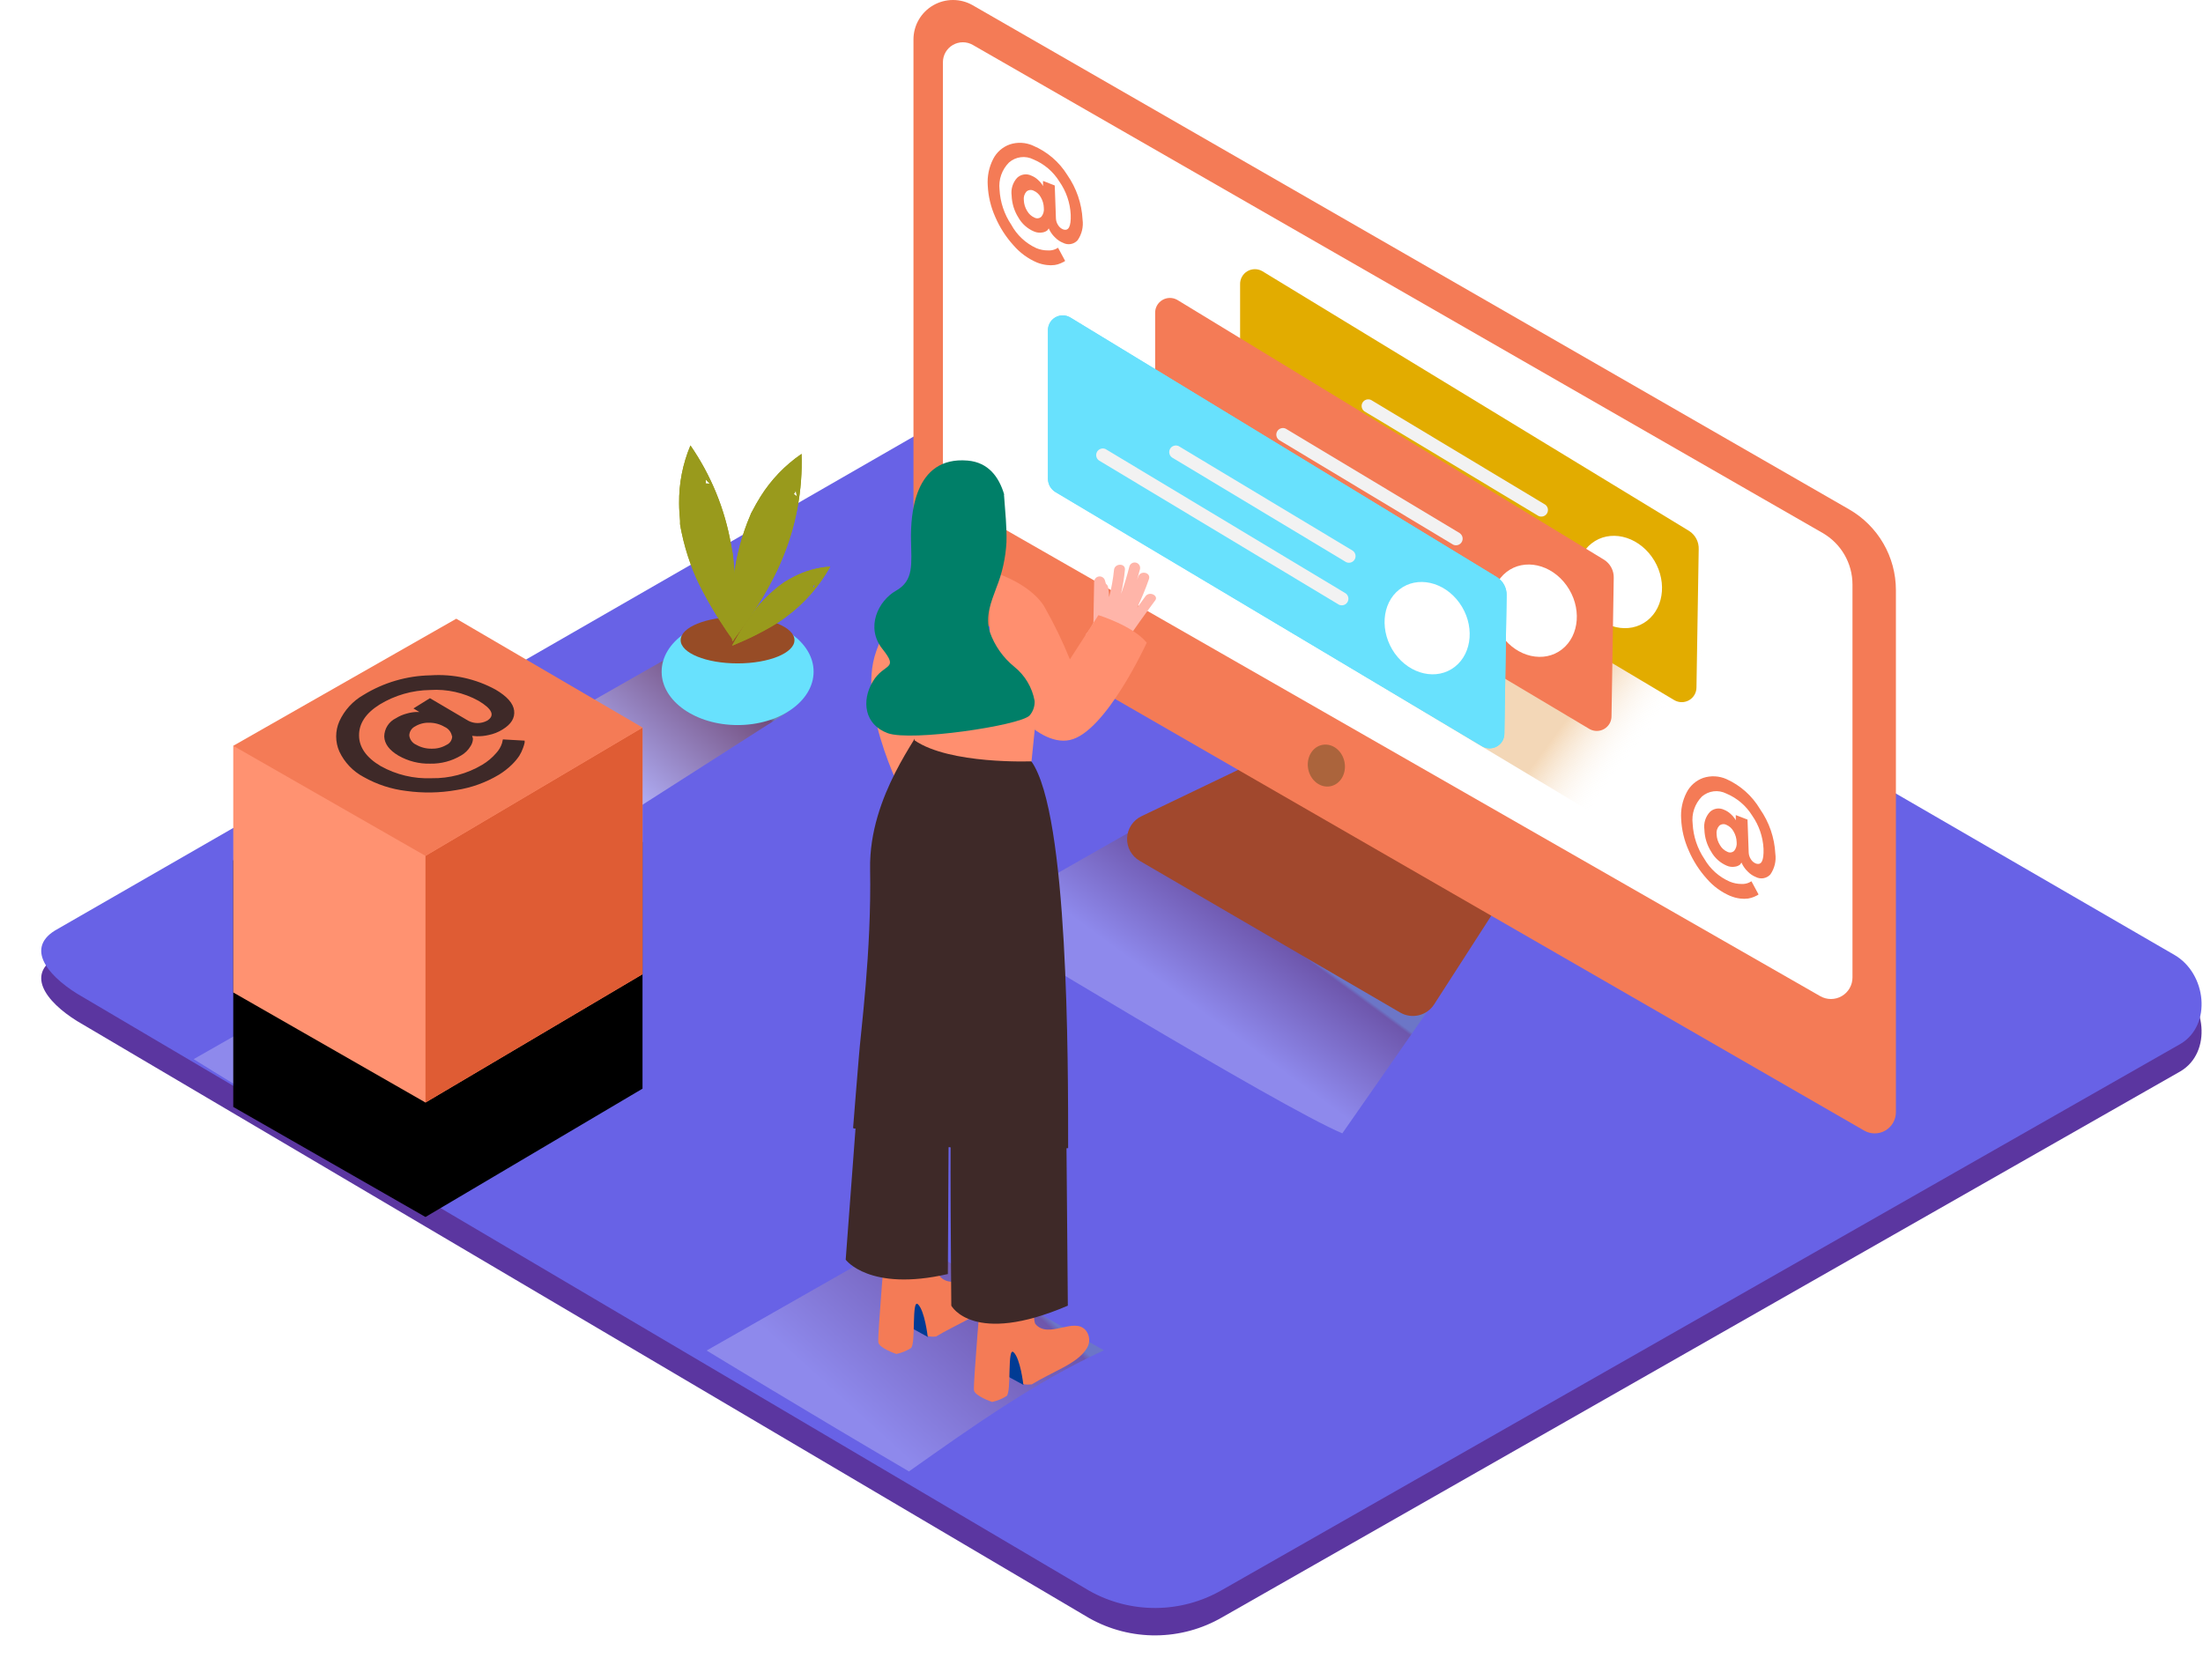 <svg width="481" height="367" viewBox="0 0 481 367" fill="none" xmlns="http://www.w3.org/2000/svg">
<path d="M237.877 353.429L18.172 223.79C11.177 219.863 5.182 213.428 11.997 209.208L232.484 82.331C235.789 80.285 240.811 78.942 244.18 80.898L474.775 214.541C481.769 218.596 483.025 229.891 476.055 233.984L266.831 353.224C262.44 355.768 257.459 357.125 252.381 357.161C247.304 357.197 242.304 355.91 237.878 353.429H237.877Z" fill="#5B36A0"/>
<path d="M237.877 347.445L18.172 217.806C11.177 213.879 5.182 207.445 11.997 203.224L232.484 76.348C235.789 74.301 240.811 72.958 244.18 74.915L474.775 208.558C481.769 212.612 483.025 223.908 476.055 228.001L266.831 347.241C262.44 349.784 257.459 351.141 252.381 351.177C247.304 351.213 242.304 349.927 237.878 347.445H237.877Z" fill="#6862E6"/>
<path style="mix-blend-mode:multiply" opacity="0.25" d="M255.992 176.401L212.639 201.101C212.639 201.101 279.422 241.79 293.078 247.52L318.046 211.705" fill="url(#paint0_linear_24_54)"/>
<path style="mix-blend-mode:multiply" opacity="0.25" d="M241.016 294.898L197.651 270.25L154.287 294.95C154.287 294.95 176.872 308.712 198.458 321.351C212.166 311.667 225.886 301.883 241.016 294.898V294.898Z" fill="url(#paint1_linear_24_54)"/>
<path style="mix-blend-mode:multiply" opacity="0.46" d="M147.587 142.683L120.082 158.352C120.082 158.352 122.413 172.717 136.07 178.448L172.08 155.423" fill="url(#paint2_linear_24_54)"/>
<path d="M161.051 158.352C170.213 158.352 177.641 153.129 177.641 146.687C177.641 140.244 170.213 135.022 161.051 135.022C151.888 135.022 144.461 140.244 144.461 146.687C144.461 153.129 151.888 158.352 161.051 158.352Z" fill="#68E1FD"/>
<path d="M161.038 144.883C167.9 144.883 173.464 142.609 173.464 139.805C173.464 137 167.9 134.727 161.038 134.727C154.175 134.727 148.612 137 148.612 139.805C148.612 142.609 154.175 144.883 161.038 144.883Z" fill="#974C26"/>
<path d="M160.589 131.337C160.589 129.047 160.513 126.758 160.333 124.469C160.282 123.871 160.227 123.279 160.167 122.69L160.039 121.527C160.039 121.181 159.859 120.247 159.859 120.337C159.782 119.868 159.701 119.403 159.616 118.943C158.261 111.171 155.237 103.783 150.751 97.287C149.063 101.298 148.221 105.612 148.278 109.962C148.278 111.243 148.381 112.521 148.483 113.724V114.479C148.586 115.092 148.701 115.757 148.829 116.32C149.317 118.653 149.972 120.949 150.789 123.189C151.523 125.251 152.418 127.253 153.467 129.176C154.597 131.34 155.824 133.452 157.143 135.507C158.094 137.007 159.09 138.479 160.128 139.92C160.436 137.068 160.577 134.202 160.589 131.337V131.337ZM154.069 105.588C154.134 105.293 154.134 104.988 154.069 104.693C154.385 105.017 154.697 105.35 155.004 105.691C154.696 105.603 154.375 105.569 154.056 105.588H154.069Z" fill="#999A1C"/>
<path d="M164.855 133.102C166.125 131.191 167.292 129.214 168.353 127.18C168.635 126.652 168.908 126.123 169.173 125.595L169.698 124.532L170.198 123.432L170.748 122.153C173.819 114.875 175.274 107.02 175.014 99.129C171.412 101.593 168.359 104.771 166.047 108.466C165.383 109.532 164.763 110.625 164.189 111.741L163.933 112.214L163.869 112.419C163.626 112.995 163.382 113.57 163.152 114.159C162.301 116.388 161.612 118.675 161.089 121.002C160.59 123.135 160.261 125.303 160.103 127.487C159.876 129.915 159.765 132.352 159.77 134.79C159.77 136.696 159.77 138.437 159.885 140.112C161.589 137.848 163.305 135.52 164.855 133.102V133.102ZM173.311 107.917C173.511 107.691 173.66 107.425 173.746 107.136C173.84 107.58 173.921 108.006 173.99 108.415C173.79 108.216 173.56 108.048 173.31 107.917H173.311Z" fill="#999A1C"/>
<path d="M164.766 138.807C166.07 138.16 167.351 137.469 168.609 136.735L169.569 136.147L170.198 135.75L170.813 135.315L171.53 134.79C175.535 131.854 178.857 128.088 181.266 123.752C178.531 123.927 175.862 124.663 173.426 125.914C172.721 126.273 172.042 126.669 171.363 127.077L171.069 127.257L170.966 127.347L170.018 128.05C168.837 128.98 167.724 129.993 166.688 131.082C165.73 132.073 164.851 133.137 164.061 134.266C163.171 135.521 162.317 136.801 161.499 138.103C160.918 139.059 160.367 140.032 159.846 141.02C161.499 140.329 163.152 139.613 164.766 138.807V138.807ZM177.474 127.935C177.655 127.878 177.821 127.782 177.961 127.653C177.867 127.926 177.765 128.194 177.653 128.459C177.619 128.28 177.559 128.108 177.474 127.947V127.935ZM160.589 131.337C160.589 129.047 160.513 126.758 160.333 124.469C160.282 123.871 160.227 123.279 160.167 122.69L160.039 121.527C160.039 121.181 159.859 120.247 159.859 120.337C159.782 119.868 159.701 119.403 159.616 118.943C158.261 111.171 155.237 103.783 150.751 97.287C149.063 101.298 148.221 105.612 148.278 109.962C148.278 111.243 148.381 112.521 148.483 113.724V114.479C148.586 115.092 148.701 115.757 148.829 116.32C149.317 118.653 149.972 120.949 150.789 123.189C151.523 125.251 152.418 127.253 153.467 129.176C154.597 131.34 155.824 133.452 157.143 135.507C158.094 137.007 159.09 138.479 160.128 139.92C160.436 137.068 160.577 134.202 160.589 131.337V131.337ZM154.069 105.588C154.134 105.293 154.134 104.988 154.069 104.693C154.385 105.017 154.697 105.35 155.004 105.691C154.696 105.603 154.375 105.569 154.056 105.588H154.069Z" fill="#999A1C"/>
<path d="M164.855 133.102C166.125 131.191 167.292 129.214 168.353 127.18C168.635 126.652 168.908 126.123 169.173 125.595L169.698 124.532L170.198 123.432L170.748 122.153C173.819 114.875 175.274 107.02 175.014 99.129C171.412 101.593 168.359 104.771 166.047 108.466C165.383 109.532 164.763 110.625 164.189 111.741L163.933 112.214L163.869 112.419C163.626 112.995 163.382 113.57 163.152 114.159C162.301 116.388 161.612 118.675 161.089 121.002C160.59 123.135 160.261 125.303 160.103 127.487C159.876 129.915 159.765 132.352 159.77 134.79C159.77 136.696 159.77 138.437 159.885 140.112C161.589 137.848 163.305 135.52 164.855 133.102V133.102ZM173.311 107.917C173.511 107.691 173.66 107.425 173.746 107.136C173.84 107.58 173.921 108.006 173.99 108.415C173.79 108.216 173.56 108.048 173.31 107.917H173.311Z" fill="#999A1C"/>
<path d="M164.766 138.807C166.07 138.16 167.351 137.469 168.609 136.735L169.569 136.147L170.198 135.75L170.813 135.315L171.53 134.79C175.535 131.854 178.857 128.088 181.266 123.751C178.531 123.927 175.862 124.663 173.426 125.914C172.721 126.273 172.042 126.669 171.363 127.077L171.069 127.257L170.966 127.347L170.018 128.05C168.837 128.98 167.724 129.993 166.688 131.081C165.73 132.073 164.851 133.137 164.061 134.266C163.171 135.521 162.317 136.801 161.499 138.103C160.918 139.059 160.367 140.032 159.846 141.02C161.499 140.329 163.152 139.613 164.766 138.806V138.807ZM177.474 127.935C177.655 127.878 177.821 127.782 177.961 127.653C177.867 127.926 177.765 128.194 177.653 128.459C177.619 128.28 177.559 128.108 177.474 127.947V127.935Z" fill="#999A1C"/>
<path d="M273.209 166.756L249.215 178.268C248.31 178.702 247.542 179.374 246.991 180.211C246.44 181.048 246.129 182.019 246.089 183.02C246.05 184.02 246.284 185.012 246.767 185.89C247.25 186.767 247.963 187.497 248.831 188.001L305.698 221.131C306.927 221.848 308.386 222.064 309.771 221.733C311.156 221.401 312.358 220.549 313.128 219.354L326.951 197.89" fill="#A1482D"/>
<path d="M403.713 111.23L212.383 1.148C211.07 0.394 209.582 -0.002 208.068 5.78233e-06C206.554 0.002 205.067 0.401 203.757 1.158C202.445 1.915 201.357 3.003 200.6 4.312C199.843 5.621 199.445 7.106 199.445 8.617V123.138C199.444 124.395 199.776 125.63 200.405 126.719C201.035 127.807 201.941 128.712 203.032 129.341L407.005 246.906C407.708 247.313 408.507 247.528 409.32 247.528C410.134 247.529 410.933 247.315 411.637 246.909C412.341 246.502 412.926 245.918 413.332 245.215C413.737 244.511 413.95 243.713 413.949 242.902V128.856C413.946 125.28 412.999 121.767 411.202 118.673C409.405 115.578 406.822 113.011 403.713 111.23V111.23Z" fill="#F47B56"/>
<path d="M212.396 9.808L397.948 116.398C399.929 117.538 401.575 119.178 402.72 121.154C403.864 123.13 404.467 125.371 404.468 127.653V213.495C404.467 214.316 404.249 215.123 403.838 215.834C403.427 216.545 402.836 217.137 402.124 217.549C401.412 217.961 400.604 218.178 399.782 218.181C398.959 218.183 398.15 217.97 397.436 217.563L208.207 109.195C207.498 108.789 206.91 108.205 206.5 107.499C206.091 106.794 205.876 105.994 205.876 105.179V13.581C205.876 12.03 206.703 10.597 208.047 9.819C208.707 9.437 209.457 9.234 210.22 9.232C210.984 9.231 211.734 9.429 212.397 9.808H212.396Z" fill="white"/>
<path d="M290.47 171.719C292.659 171.299 294.042 168.934 293.56 166.437C293.078 163.94 290.912 162.256 288.724 162.677C286.535 163.097 285.151 165.462 285.633 167.959C286.116 170.456 288.281 172.14 290.47 171.719Z" fill="#AB643C"/>
<path opacity="0.32" d="M262.269 126.272L348.499 178L391.094 153.274L314.985 109.042" fill="url(#paint3_linear_24_54)"/>
<path d="M368.829 115.975L275.605 59.219C275.106 58.931 274.538 58.782 273.962 58.787C273.385 58.792 272.821 58.951 272.327 59.247C271.832 59.544 271.426 59.967 271.151 60.473C270.876 60.978 270.741 61.548 270.762 62.123V94.461C270.758 95.046 270.905 95.622 271.191 96.133C271.476 96.644 271.888 97.073 272.389 97.377L365.601 152.93C366.598 153.495 367.821 153.488 368.811 152.91C369.297 152.626 369.701 152.22 369.981 151.731C370.26 151.243 370.407 150.69 370.405 150.128L370.892 119.98C370.928 119.191 370.756 118.406 370.394 117.704C370.032 117.002 369.493 116.406 368.829 115.976V115.975Z" fill="#E2AC00"/>
<path d="M346.526 132.616C349.869 137.285 355.749 138.59 359.644 135.545C363.538 132.501 363.987 126.247 360.644 121.59C357.299 116.934 351.419 115.617 347.524 118.661C343.63 121.705 343.182 127.947 346.526 132.616V132.616Z" fill="white"/>
<path d="M337.379 110.206L299.356 87.349C299.029 87.196 298.657 87.171 298.313 87.277C297.968 87.384 297.676 87.615 297.494 87.925C297.311 88.236 297.251 88.603 297.325 88.955C297.4 89.307 297.603 89.619 297.896 89.83L335.918 112.688C336.244 112.84 336.616 112.866 336.961 112.759C337.305 112.653 337.597 112.421 337.78 112.111C337.963 111.801 338.023 111.434 337.949 111.082C337.874 110.729 337.671 110.417 337.379 110.206V110.206ZM335.816 119.493L283.406 87.988C283.085 87.878 282.735 87.884 282.418 88.004C282.101 88.125 281.836 88.353 281.67 88.648C281.504 88.943 281.447 89.287 281.509 89.62C281.571 89.953 281.748 90.253 282.01 90.469L334.355 121.986C334.681 122.139 335.053 122.164 335.398 122.058C335.742 121.951 336.034 121.72 336.217 121.41C336.4 121.1 336.46 120.732 336.386 120.38C336.311 120.028 336.108 119.716 335.816 119.505V119.492V119.493Z" fill="#F2F2F2"/>
<path d="M350.228 122.243L257.055 65.5C256.556 65.212 255.988 65.063 255.412 65.068C254.835 65.073 254.271 65.232 253.777 65.528C253.282 65.825 252.876 66.248 252.601 66.754C252.326 67.259 252.191 67.829 252.212 68.404V100.727C252.204 101.313 252.349 101.891 252.632 102.405C252.915 102.918 253.327 103.35 253.827 103.657L347.038 159.209C348.046 159.787 349.288 159.777 350.286 159.184C350.776 158.892 351.18 158.475 351.456 157.976C351.732 157.477 351.869 156.914 351.855 156.344L352.342 126.196C352.363 125.411 352.18 124.634 351.809 123.94C351.438 123.247 350.893 122.662 350.228 122.243V122.243Z" fill="#F47B56"/>
<path d="M327.924 138.884C331.268 143.553 337.148 144.858 341.043 141.813C344.937 138.769 345.385 132.514 342.042 127.858C338.698 123.201 332.818 121.885 328.924 124.928C325.029 127.973 324.581 134.215 327.924 138.884Z" fill="white"/>
<path d="M318.777 116.473L280.729 93.616C280.402 93.463 280.03 93.438 279.686 93.544C279.341 93.651 279.049 93.882 278.867 94.192C278.684 94.502 278.624 94.87 278.698 95.222C278.773 95.574 278.976 95.886 279.269 96.097L317.291 118.955C317.617 119.107 317.989 119.133 318.334 119.026C318.678 118.919 318.97 118.688 319.153 118.378C319.336 118.068 319.396 117.701 319.322 117.348C319.247 116.996 319.044 116.684 318.752 116.473H318.777V116.473ZM317.202 125.824L264.805 94.268C264.478 94.115 264.106 94.09 263.761 94.197C263.417 94.304 263.125 94.535 262.943 94.845C262.76 95.156 262.7 95.523 262.774 95.875C262.849 96.228 263.052 96.539 263.345 96.75L315.754 128.254C316.08 128.407 316.452 128.432 316.797 128.326C317.141 128.219 317.433 127.988 317.616 127.678C317.798 127.367 317.858 127 317.784 126.648C317.71 126.296 317.506 125.984 317.214 125.773L317.202 125.824V125.824Z" fill="#F2F2F2"/>
<path d="M326.849 126.055L233.649 69.313C233.15 69.025 232.582 68.875 232.006 68.88C231.429 68.885 230.865 69.043 230.371 69.34C229.876 69.636 229.471 70.06 229.196 70.565C228.921 71.071 228.786 71.641 228.807 72.216V104.54C228.803 105.125 228.95 105.7 229.236 106.211C229.521 106.722 229.933 107.151 230.434 107.456L323.645 163.009C324.653 163.587 325.895 163.577 326.894 162.983C327.384 162.691 327.788 162.274 328.063 161.775C328.339 161.276 328.476 160.713 328.462 160.143L328.949 129.995C328.969 129.213 328.787 128.439 328.419 127.749C328.051 127.059 327.51 126.475 326.849 126.055V126.055Z" fill="#68E1FD"/>
<path d="M326.849 126.055L233.649 69.313C233.15 69.025 232.582 68.875 232.006 68.88C231.429 68.885 230.865 69.043 230.371 69.34C229.876 69.636 229.471 70.06 229.196 70.565C228.921 71.071 228.786 71.641 228.807 72.216V104.54C228.803 105.125 228.95 105.7 229.236 106.211C229.521 106.722 229.933 107.151 230.434 107.456L323.645 163.009C324.653 163.587 325.895 163.577 326.894 162.983C327.384 162.691 327.788 162.274 328.063 161.775C328.339 161.276 328.476 160.713 328.462 160.143L328.949 129.995C328.969 129.213 328.787 128.439 328.419 127.749C328.051 127.059 327.51 126.475 326.849 126.055V126.055Z" fill="#68E1FD"/>
<path d="M304.532 142.696C307.875 147.364 313.756 148.67 317.65 145.625C321.545 142.58 321.993 136.325 318.65 131.67C315.306 127.014 309.425 125.696 305.531 128.741C301.637 131.785 301.227 138.027 304.531 142.696H304.532Z" fill="white"/>
<path d="M295.385 120.286L257.35 97.428C257.023 97.275 256.651 97.25 256.307 97.357C255.962 97.463 255.67 97.694 255.488 98.004C255.305 98.315 255.245 98.682 255.319 99.034C255.393 99.386 255.596 99.698 255.889 99.909L293.912 122.767C294.238 122.92 294.61 122.945 294.955 122.839C295.299 122.732 295.591 122.501 295.774 122.191C295.956 121.88 296.016 121.513 295.942 121.161C295.868 120.808 295.664 120.496 295.372 120.286H295.385V120.286ZM293.809 129.585L241.4 98.079C241.073 97.927 240.701 97.901 240.356 98.008C240.012 98.115 239.72 98.346 239.538 98.657C239.355 98.967 239.295 99.334 239.369 99.687C239.444 100.039 239.647 100.351 239.94 100.562L292.349 132.066C292.675 132.218 293.047 132.244 293.392 132.137C293.736 132.031 294.028 131.799 294.211 131.489C294.393 131.179 294.453 130.812 294.379 130.459C294.305 130.107 294.101 129.795 293.809 129.584V129.585Z" fill="#F2F2F2"/>
<path d="M204.531 122.882C198.507 128.06 193.952 134.725 191.323 142.209C186.685 155.002 198.279 175.902 198.279 175.902L216.317 161.64" fill="#FF8F6F"/>
<path d="M202.583 291.995L197.69 289.296L198.97 282.312C198.97 282.312 206.26 283.002 206.9 285.586" fill="#003B94"/>
<path d="M204.377 291.893C205.479 291.215 206.632 290.614 207.772 290.012C210.602 288.465 214.69 286.866 216.432 283.962C216.789 283.375 216.958 282.693 216.917 282.007C216.876 281.322 216.626 280.665 216.202 280.124C213.639 277.029 208.028 282.12 205.158 278.692C204.595 278.014 204.326 267.256 204.326 267.256L193.411 270.198C193.411 270.198 191.566 291.815 191.771 293.146C191.976 294.476 195.73 295.705 195.73 295.705C196.848 295.467 197.914 295.034 198.881 294.425C200.021 293.594 198.983 283.45 200.444 284.87C201.904 286.291 202.544 291.841 202.544 291.841C203.151 291.933 203.766 291.951 204.377 291.892V291.893Z" fill="#F47B56"/>
<path d="M223.427 302.444L218.533 299.785L219.813 292.801C219.813 292.801 227.103 293.492 227.743 296.075" fill="#003B94"/>
<path d="M225.271 302.343C226.373 301.665 227.526 301.064 228.666 300.463C231.497 298.915 235.584 297.317 237.326 294.413C237.683 293.825 237.852 293.144 237.811 292.458C237.77 291.772 237.52 291.116 237.096 290.575C234.533 287.479 228.922 292.571 226.053 289.143C225.489 288.465 225.22 277.707 225.22 277.707L214.305 280.649C214.305 280.649 212.448 302.343 212.653 303.622C212.858 304.901 216.611 306.18 216.611 306.18C217.729 305.943 218.796 305.51 219.763 304.901C220.903 304.07 219.865 293.927 221.326 295.347C222.786 296.766 223.426 302.318 223.426 302.318C224.037 302.402 224.657 302.41 225.271 302.343V302.343Z" fill="#F47B56"/>
<path d="M187.864 232.17L184.648 275.111C184.648 275.111 189.773 282.172 206.952 278.244L207.118 249.297L187.864 232.17ZM207.708 240.677C207.336 244.373 207.708 285.152 207.708 285.152C207.708 285.152 212.46 294.028 233.15 285.152L232.855 250.5" fill="#3E2928"/>
<path d="M186.262 246.355C187.672 247.328 188.158 242.326 189.632 243.184C194.991 246.292 200.679 248.797 206.593 250.654H206.721C206.862 250.585 207.015 250.546 207.171 250.538C207.328 250.53 207.484 250.553 207.631 250.607C207.778 250.661 207.913 250.744 208.028 250.851C208.142 250.957 208.233 251.086 208.297 251.229C211.949 252.317 215.668 253.172 219.43 253.787C224.26 254.555 228.256 250.987 233.214 250.743C233.214 231.787 233.304 177.833 225.22 166.321L201.302 158.288C201.187 160.258 189.696 173.561 189.977 189.781C190.297 208.059 187.915 225.302 187.505 231.019C187.441 231.992 186.314 245.32 186.262 246.355V246.355Z" fill="#3E2928"/>
<path d="M227.423 144.525L225.22 166.27C225.22 166.27 207.375 166.987 199.688 161.691V143.245" fill="#FF8F6F"/>
<path d="M250.111 130.212L248.292 132.693C249.262 130.675 250.118 128.604 250.854 126.49C251.367 125.044 249.048 124.469 248.536 125.914L248.266 126.656C248.489 125.888 248.698 125.117 248.894 124.34C248.934 124.187 248.944 124.028 248.922 123.871C248.901 123.715 248.848 123.564 248.768 123.428C248.687 123.292 248.58 123.173 248.453 123.078C248.326 122.984 248.181 122.916 248.027 122.878C247.873 122.839 247.714 122.832 247.557 122.856C247.4 122.88 247.25 122.935 247.115 123.018C246.98 123.1 246.862 123.209 246.769 123.337C246.677 123.465 246.611 123.611 246.575 123.764C246.072 125.772 245.469 127.753 244.769 129.7C245.16 127.971 245.443 126.219 245.615 124.455C245.769 122.934 243.373 122.998 243.232 124.455C243.033 126.463 242.673 128.452 242.156 130.403C242.156 129.721 242.092 129.039 241.964 128.357C241.946 128.187 241.893 128.022 241.806 127.874C241.72 127.726 241.603 127.599 241.464 127.499C241.399 127.232 241.322 126.967 241.234 126.706C241.143 126.438 240.961 126.211 240.719 126.064C240.477 125.917 240.19 125.859 239.91 125.902C239.629 125.945 239.373 126.085 239.187 126.298C239 126.511 238.894 126.783 238.889 127.066L238.735 136.019C238.302 136.947 237.736 137.809 237.057 138.577C238.209 139.373 239.321 140.227 240.388 141.135C241.339 141.938 242.246 142.792 243.104 143.693C243.869 142.742 244.608 141.77 245.32 140.777C245.408 140.702 245.486 140.617 245.55 140.521C247.683 137.368 249.888 134.263 252.161 131.209C253.109 130.16 251.021 128.996 250.111 130.212V130.212Z" fill="#FFB5A9"/>
<path d="M216.099 124.699C216.099 124.699 224.529 126.963 227.949 132.373C230.091 136.119 231.979 140.003 233.599 144.001L239.824 134.343C239.824 134.343 247.383 136.658 250.38 140.368C250.38 140.368 241.413 159.938 233.598 161.614C225.784 163.29 217.482 150.128 217.482 150.128C217.482 150.128 215.766 155.628 216.099 149.757" fill="#FF8F6F"/>
<path d="M221.454 145.612C219.003 143.621 217.154 140.991 216.112 138.015C215.099 134.574 216.368 131.554 217.546 128.357C218.822 125.187 219.566 121.829 219.75 118.418C219.852 115.067 219.468 111.716 219.237 108.376C219.204 108.233 219.204 108.085 219.237 107.942C218.11 104.169 215.804 100.971 211.257 100.587C199.483 99.589 198.817 112.611 198.907 117.907C198.997 123.202 199.56 126.783 195.653 128.996C191.745 131.209 188.927 137.016 192.655 141.712C196.383 146.405 193.039 144.692 190.554 148.861C188.069 153.031 188.709 158.238 193.808 160.117C198.907 161.997 222.607 158.467 224.784 156.28C225.557 155.399 225.956 154.252 225.899 153.083C225.368 150.14 223.789 147.488 221.454 145.613V145.612Z" fill="#007F68"/>
<path d="M233.035 38.217C235.03 41.085 236.184 44.452 236.365 47.938C236.588 49.534 236.2 51.156 235.277 52.479C234.884 52.91 234.358 53.199 233.782 53.298C233.207 53.398 232.614 53.303 232.099 53.029C231.451 52.771 230.866 52.379 230.383 51.878C229.948 51.471 229.576 51.001 229.281 50.484L228.974 49.883C228.89 50.04 228.786 50.186 228.666 50.318C228.36 50.555 227.999 50.709 227.616 50.765C226.975 50.884 226.313 50.803 225.72 50.535C224.303 49.923 223.125 48.868 222.363 47.529C221.444 46.074 220.931 44.4 220.877 42.681C220.783 41.994 220.841 41.294 221.047 40.631C221.253 39.968 221.602 39.358 222.069 38.844C222.474 38.453 222.991 38.196 223.548 38.109C224.105 38.022 224.676 38.109 225.182 38.357C225.695 38.562 226.168 38.856 226.578 39.228C226.928 39.524 227.237 39.863 227.5 40.238L227.73 40.647V39.509L230.293 40.506L230.549 47.696C230.567 48.21 230.727 48.71 231.011 49.141C231.251 49.557 231.62 49.884 232.061 50.074C233.299 50.561 233.871 49.495 233.778 46.877C233.649 44.284 232.792 41.78 231.305 39.65C229.969 37.483 227.984 35.792 225.63 34.815C224.776 34.381 223.811 34.214 222.86 34.335C221.909 34.456 221.017 34.859 220.3 35.493C219.534 36.261 218.952 37.191 218.595 38.214C218.238 39.236 218.116 40.326 218.238 41.402C218.384 44.143 219.269 46.795 220.8 49.077C222.018 51.329 223.938 53.125 226.27 54.193C227.082 54.532 227.954 54.702 228.833 54.692C229.405 54.73 229.977 54.625 230.498 54.385L231.011 54.103L232.561 56.981L232.304 57.161C232.06 57.297 231.808 57.417 231.549 57.519C231.139 57.695 230.709 57.816 230.267 57.878C229.702 57.954 229.129 57.954 228.564 57.878C227.821 57.789 227.093 57.604 226.399 57.327C224.425 56.48 222.672 55.194 221.274 53.567C219.616 51.736 218.274 49.644 217.303 47.376C216.33 45.208 215.774 42.878 215.663 40.506C215.525 38.512 215.933 36.518 216.842 34.738C217.596 33.244 218.899 32.099 220.48 31.54C222.135 30.995 223.935 31.087 225.527 31.796C228.636 33.108 231.26 35.352 233.035 38.217V38.217ZM227.385 47.312C227.805 46.775 227.995 46.094 227.91 45.418C227.889 44.584 227.655 43.77 227.231 43.052C226.884 42.426 226.339 41.931 225.681 41.645C225.428 41.515 225.142 41.465 224.861 41.502C224.579 41.538 224.315 41.66 224.105 41.85C223.884 42.101 223.719 42.396 223.622 42.716C223.525 43.036 223.497 43.373 223.542 43.705C223.571 44.548 223.822 45.369 224.272 46.083C224.642 46.733 225.212 47.245 225.899 47.542C226.139 47.665 226.412 47.709 226.679 47.667C226.946 47.626 227.193 47.502 227.385 47.312ZM384.292 176.72C386.29 179.587 387.444 182.955 387.622 186.442C387.845 188.038 387.456 189.659 386.534 190.982C386.14 191.412 385.614 191.699 385.039 191.798C384.464 191.898 383.873 191.804 383.357 191.533C382.711 191.271 382.126 190.88 381.64 190.382C381.207 189.972 380.836 189.502 380.538 188.987L380.231 188.386C380.144 188.542 380.041 188.687 379.923 188.821C379.619 189.06 379.257 189.215 378.873 189.269C378.238 189.396 377.579 189.32 376.99 189.051C375.571 188.436 374.393 187.376 373.633 186.033C372.705 184.576 372.187 182.897 372.134 181.172C372.036 180.484 372.093 179.784 372.299 179.12C372.505 178.457 372.856 177.847 373.326 177.334C373.729 176.945 374.244 176.689 374.799 176.602C375.353 176.515 375.922 176.601 376.426 176.849C376.94 177.052 377.413 177.346 377.822 177.718C378.172 178.02 378.482 178.364 378.745 178.742L378.988 179.15V178.013L381.55 178.997L381.807 186.186C381.829 186.7 381.988 187.199 382.267 187.631C382.509 188.047 382.877 188.374 383.318 188.565C384.599 189.051 385.125 187.989 385.048 185.368C384.918 182.771 384.061 180.263 382.575 178.127C381.239 175.969 379.259 174.283 376.913 173.305C376.059 172.872 375.095 172.704 374.145 172.822C373.195 172.941 372.302 173.341 371.583 173.971C370.821 174.748 370.245 175.686 369.897 176.716C369.549 177.745 369.438 178.84 369.573 179.918C369.716 182.66 370.601 185.312 372.134 187.592C373.399 189.791 375.34 191.527 377.669 192.543C378.48 192.88 379.351 193.054 380.231 193.055C380.802 193.088 381.374 192.982 381.896 192.747L382.409 192.466L383.959 195.344L383.703 195.524C383.459 195.66 383.207 195.78 382.947 195.882C382.535 196.051 382.105 196.171 381.666 196.24C381.096 196.315 380.518 196.315 379.949 196.24C379.21 196.147 378.486 195.958 377.797 195.677C375.824 194.833 374.071 193.551 372.672 191.929C371.014 190.094 369.672 187.998 368.702 185.726C367.728 183.559 367.172 181.228 367.062 178.856C366.922 176.866 367.33 174.876 368.24 173.1C368.996 171.605 370.298 170.456 371.878 169.89C373.538 169.351 375.34 169.442 376.938 170.146C380.011 171.527 382.58 173.824 384.292 176.72V176.72ZM378.642 185.815C378.852 185.551 379.008 185.247 379.1 184.922C379.193 184.597 379.22 184.257 379.18 183.921C379.157 183.087 378.919 182.272 378.489 181.556C378.148 180.929 377.606 180.433 376.951 180.149C376.7 180.017 376.415 179.965 376.133 179.999C375.852 180.034 375.588 180.153 375.376 180.34C375.151 180.589 374.982 180.884 374.883 181.204C374.783 181.525 374.754 181.863 374.799 182.195C374.829 183.035 375.08 183.851 375.529 184.562C375.898 185.215 376.469 185.731 377.156 186.033C377.395 186.157 377.667 186.203 377.934 186.164C378.201 186.125 378.448 186.003 378.642 185.815" fill="#F47B56"/>
<path style="mix-blend-mode:multiply" opacity="0.25" d="M128.998 231.263L85.633 206.626L42.282 231.312C42.282 231.312 66.404 246.354 87.991 258.993C101.698 249.322 113.881 238.259 128.998 231.262V231.263Z" fill="url(#paint4_linear_24_54)"/>
<g filter="url(#filter0_d_24_54)">
<path d="M50.93 162.881V216.751L92.898 240.786L140.285 212.761V158.891" fill="black"/>
</g>
<path d="M50.93 162.881V216.751L92.898 240.786L140.285 212.761V158.891" fill="#FF9271"/>
<path d="M92.899 186.917V240.787L140.286 212.761V158.891L92.899 186.917Z" fill="#DF5C34"/>
<path d="M50.93 162.88L99.624 135.126L140.286 158.893L92.899 186.918L50.93 162.88Z" fill="#F47B56"/>
<path d="M94.013 147.49C98.95 147.157 103.88 148.242 108.22 150.619C110.706 152.081 112.064 153.607 112.256 155.198C112.448 156.788 111.628 158.173 109.694 159.341C108.777 159.908 107.766 160.307 106.709 160.521C105.84 160.726 104.949 160.816 104.057 160.79L103.083 160.713C103.174 160.93 103.234 161.159 103.263 161.393C103.232 161.947 103.055 162.482 102.75 162.945C102.243 163.805 101.519 164.517 100.65 165.01C98.625 166.213 96.305 166.826 93.95 166.78C91.513 166.846 89.106 166.238 86.993 165.023C84.994 163.843 83.97 162.457 83.893 160.867C83.9 160.025 84.145 159.202 84.598 158.492C85.051 157.782 85.694 157.214 86.455 156.852C87.185 156.397 87.98 156.055 88.812 155.839C89.476 155.647 90.159 155.531 90.849 155.493H91.554L90.272 154.723L93.872 152.479L102.212 157.391C102.85 157.734 103.563 157.914 104.287 157.914C105.011 157.914 105.724 157.734 106.362 157.391C108.131 156.288 107.499 154.839 104.467 153.043C101.245 151.269 97.582 150.454 93.911 150.696C90.02 150.744 86.215 151.838 82.893 153.864C79.87 155.754 78.371 158.007 78.397 160.624C78.397 163.188 79.998 165.472 83.111 167.306C86.509 169.206 90.368 170.126 94.257 169.961C98.129 170.024 101.943 169.012 105.274 167.036C106.427 166.353 107.461 165.487 108.336 164.471C108.921 163.85 109.358 163.105 109.616 162.291L109.796 161.483L114.549 161.752C114.557 161.897 114.557 162.042 114.549 162.188C114.462 162.581 114.346 162.966 114.203 163.342C113.997 163.945 113.721 164.522 113.383 165.062C112.895 165.789 112.328 166.46 111.693 167.062C110.855 167.87 109.931 168.585 108.938 169.192C106.078 170.909 102.91 172.05 99.612 172.552C96.018 173.18 92.349 173.245 88.735 172.744C85.45 172.357 82.275 171.319 79.396 169.691C77.071 168.46 75.21 166.507 74.092 164.125C73.635 163.086 73.399 161.964 73.399 160.829C73.399 159.694 73.635 158.571 74.092 157.532C75.199 155.107 77.041 153.092 79.358 151.773C83.772 149.06 88.833 147.581 94.013 147.489V147.49ZM98.676 160.752C98.506 159.861 97.906 159.112 97.075 158.751C96.066 158.156 94.916 157.842 93.745 157.84C92.656 157.799 91.579 158.075 90.644 158.635C90.267 158.819 89.949 159.103 89.723 159.456C89.497 159.809 89.372 160.217 89.363 160.636C89.48 161.526 90.053 162.29 90.875 162.65C91.907 163.24 93.081 163.537 94.269 163.51C95.412 163.539 96.539 163.245 97.523 162.663C97.888 162.496 98.196 162.226 98.41 161.887C98.624 161.548 98.734 161.153 98.728 160.752" fill="#3E2928"/>
<defs>
<filter id="filter0_d_24_54" x="0.93" y="133.891" width="189.355" height="181.895" filterUnits="userSpaceOnUse" color-interpolation-filters="sRGB">
<feFlood flood-opacity="0" result="BackgroundImageFix"/>
<feColorMatrix in="SourceAlpha" type="matrix" values="0 0 0 0 0 0 0 0 0 0 0 0 0 0 0 0 0 0 127 0" result="hardAlpha"/>
<feOffset dy="25"/>
<feGaussianBlur stdDeviation="25"/>
<feColorMatrix type="matrix" values="0 0 0 0 0.209 0 0 0 0 0.069 0 0 0 0 0.478 0 0 0 0.497 0"/>
<feBlend mode="normal" in2="BackgroundImageFix" result="effect1_dropShadow_24_54"/>
<feBlend mode="normal" in="SourceGraphic" in2="effect1_dropShadow_24_54" result="shape"/>
</filter>
<linearGradient id="paint0_linear_24_54" x1="277.128" y1="202.587" x2="263.235" y2="221.489" gradientUnits="userSpaceOnUse">
<stop stop-color="#78B46A"/>
<stop offset="0.03" stop-color="#7F3500"/>
<stop offset="1" stop-color="white"/>
</linearGradient>
<linearGradient id="paint1_linear_24_54" x1="225.566" y1="284.824" x2="196.412" y2="316.918" gradientUnits="userSpaceOnUse">
<stop stop-color="#78B46A"/>
<stop offset="0.03" stop-color="#7F3500"/>
<stop offset="1" stop-color="white"/>
</linearGradient>
<linearGradient id="paint2_linear_24_54" x1="162.023" y1="150.503" x2="140.164" y2="174.569" gradientUnits="userSpaceOnUse">
<stop stop-color="#78B46A"/>
<stop offset="0.03" stop-color="#7F3500"/>
<stop offset="1" stop-color="white"/>
</linearGradient>
<linearGradient id="paint3_linear_24_54" x1="366.637" y1="150.823" x2="353.524" y2="141.221" gradientUnits="userSpaceOnUse">
<stop stop-color="white" stop-opacity="0"/>
<stop offset="0.99" stop-color="#DC841E"/>
</linearGradient>
<linearGradient id="paint4_linear_24_54" x1="113.547" y1="221.046" x2="83.967" y2="253.61" gradientUnits="userSpaceOnUse">
<stop stop-color="#78B46A"/>
<stop offset="0.03" stop-color="#7F3500"/>
<stop offset="1" stop-color="white"/>
</linearGradient>
</defs>
</svg>
